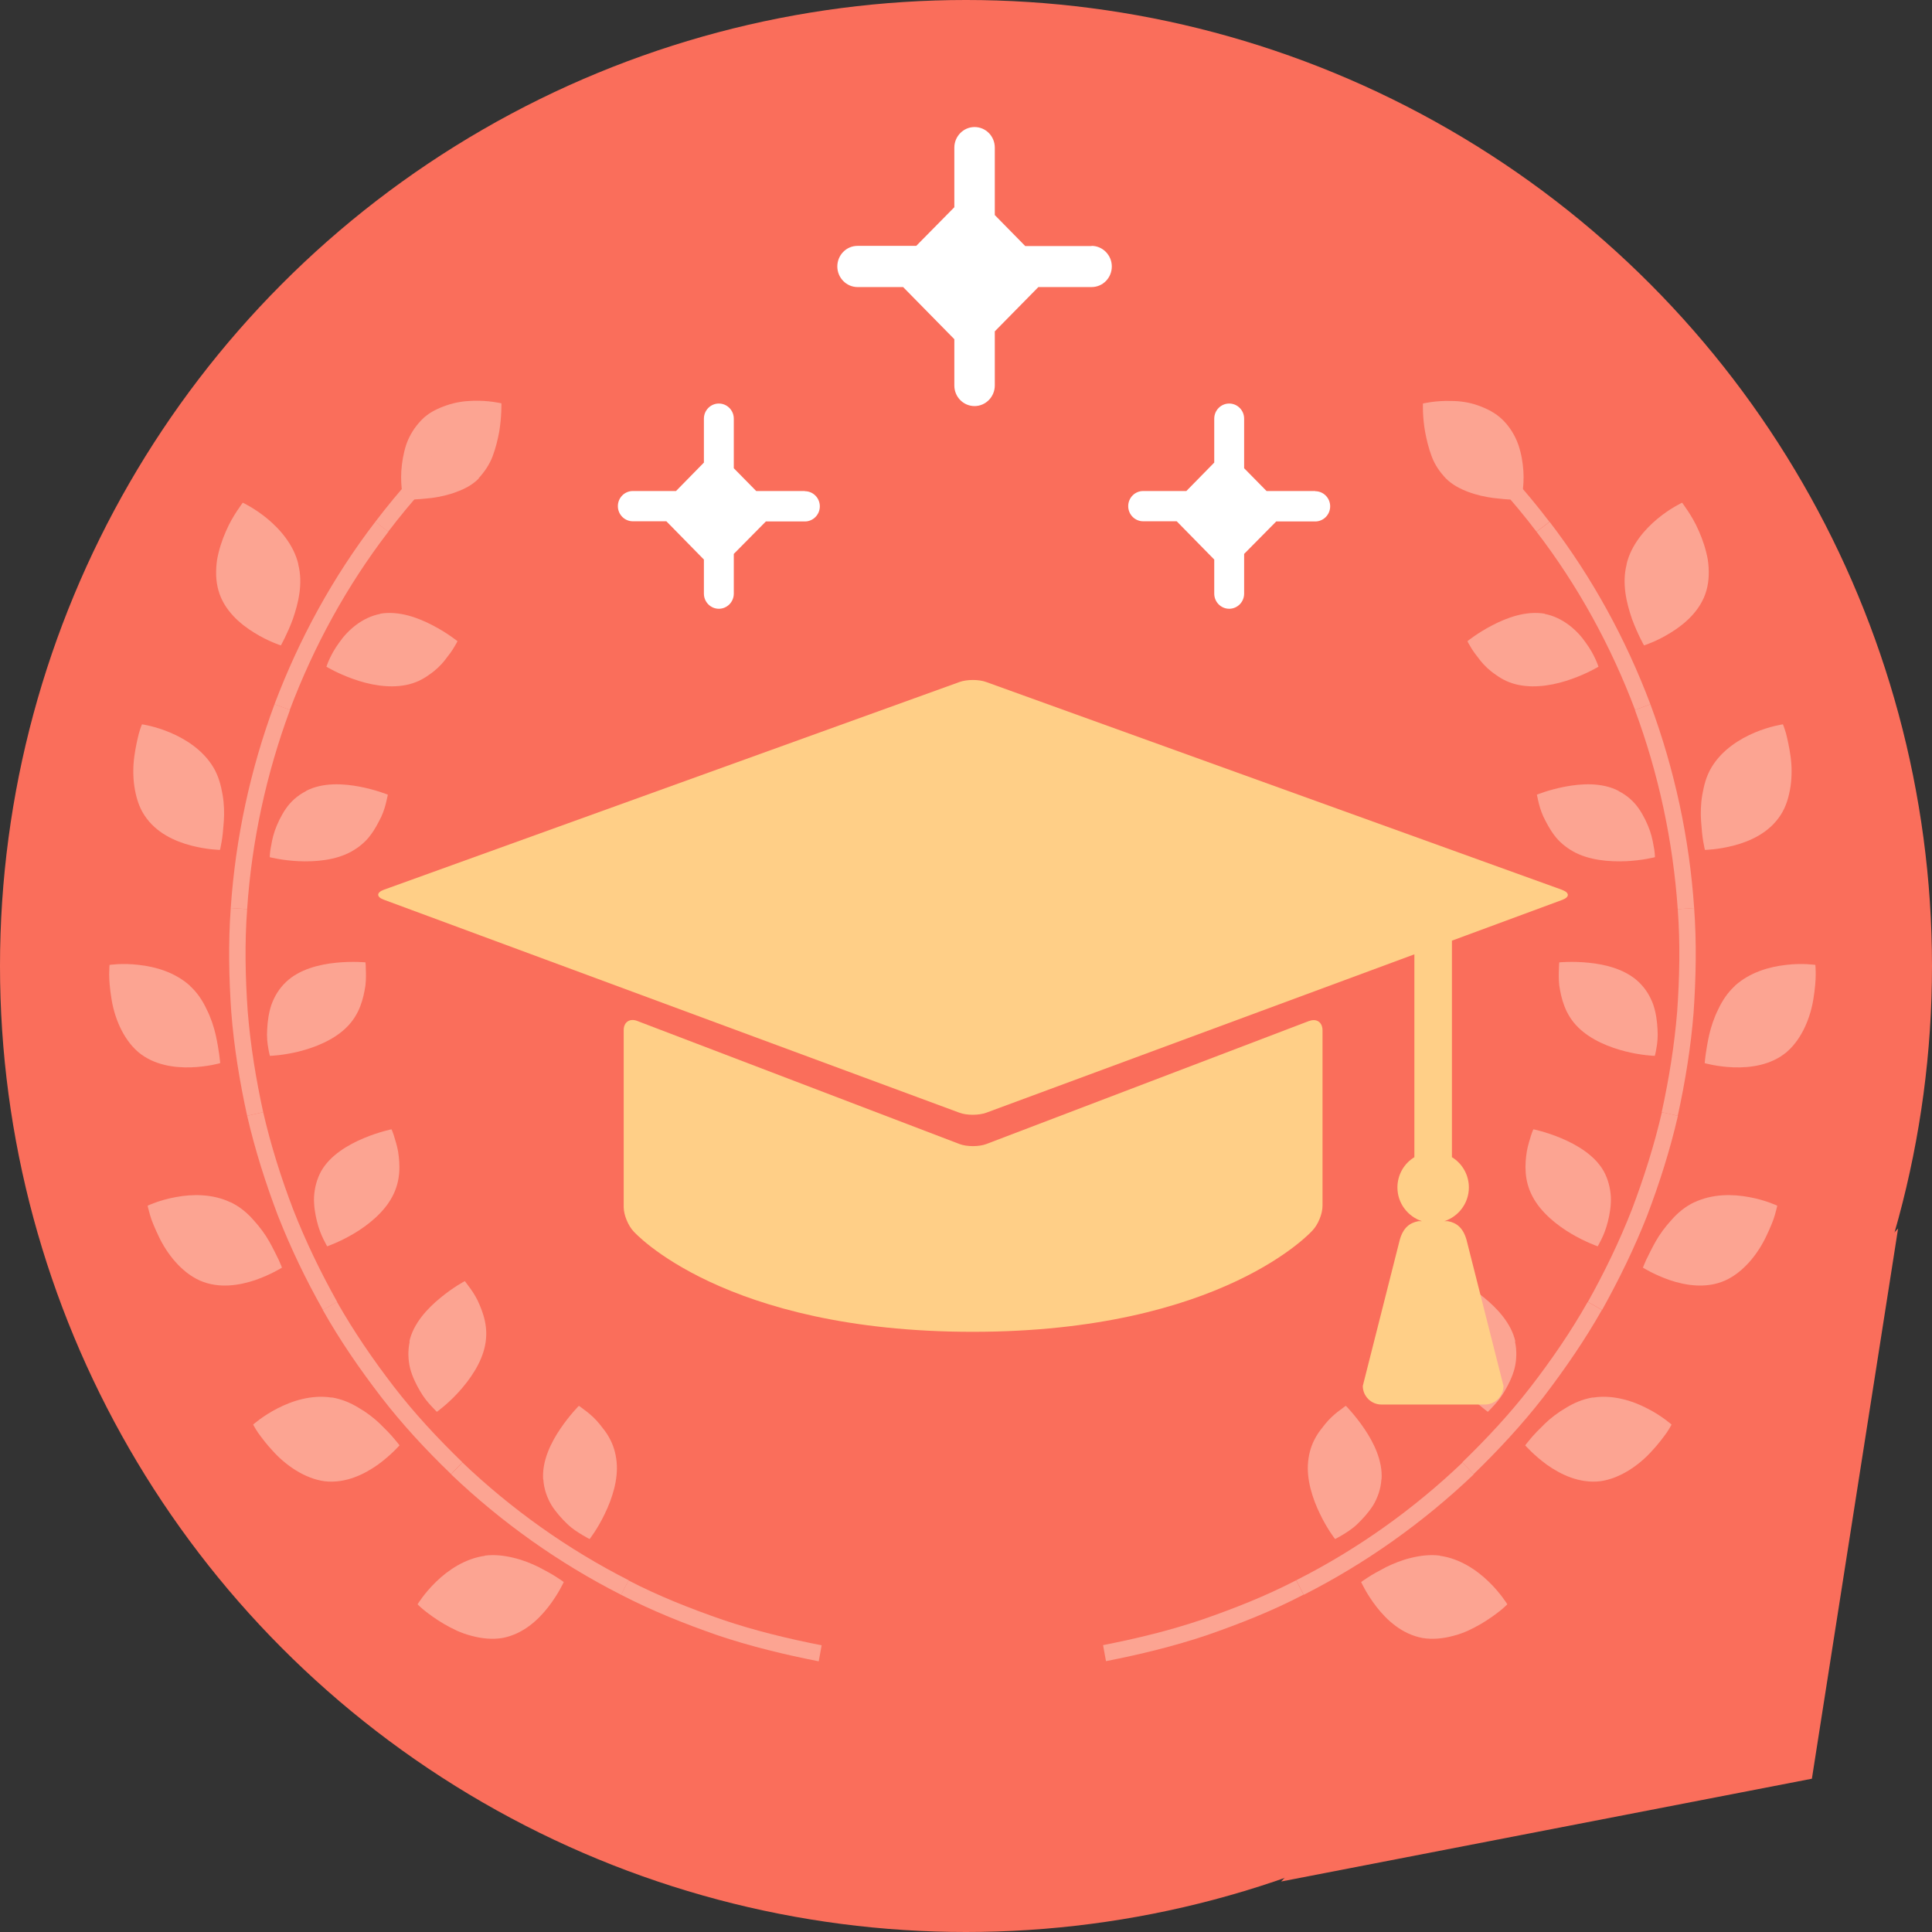<?xml version="1.0" encoding="UTF-8"?>
<svg id="_レイヤー_2" data-name="レイヤー 2" xmlns="http://www.w3.org/2000/svg" viewBox="0 0 106 106">
  <rect x="0" y="0" width="106" height="106" fill="#333333" stroke="none"/>
  <defs>
    <style>
      .cls-1 {
        fill: #fa6e5b;
      }

      .cls-1, .cls-2, .cls-3, .cls-4 {
        stroke-width: 0px;
      }

      .cls-2 {
        fill: #fdd9ca;
      }

      .cls-5 {
        opacity: .5;
      }

      .cls-3 {
        fill: #ffcf87;
      }

      .cls-4 {
        fill: #fff;
      }
    </style>
  </defs>
  <g id="Layer_1" data-name="Layer 1">
    <g>
      <polygon class="cls-1" points="99.41 97.59 70.29 103.23 104.14 67.4 99.41 97.59"/>
      <circle class="cls-1" cx="53" cy="53" r="53"/>
      <g class="cls-5">
        <g>
          <path class="cls-2" d="M34.08,87.5c1.7.88,3.48,1.59,5.29,2.22,1.81.61,3.68,1.06,5.55,1.43l.16-.88c-1.83-.36-3.66-.8-5.43-1.4-1.76-.61-3.51-1.3-5.17-2.16l-.41.8Z"/>
          <g>
            <path class="cls-2" d="M26.6,85.35c.55-.07,1.08,0,1.58.12.51.12.97.31,1.38.51.4.21.75.4.99.56.24.15.38.26.38.26,0,0-.29.65-.85,1.37-.56.72-1.39,1.49-2.52,1.7-.56.09-1.14.03-1.69-.12-.28-.07-.55-.17-.8-.28-.25-.12-.49-.24-.71-.37-.44-.26-.81-.53-1.06-.73-.26-.21-.39-.35-.39-.35,0,0,.37-.61,1.02-1.24.65-.63,1.58-1.27,2.68-1.42Z"/>
            <path class="cls-2" d="M29.81,81.17c.03.51.2.99.44,1.4.25.4.57.75.87,1.04.3.29.62.48.85.62.23.14.38.21.38.21,0,0,.44-.56.83-1.38.4-.82.75-1.88.65-2.86-.05-.5-.19-.94-.4-1.31-.1-.19-.22-.36-.34-.51-.12-.16-.24-.31-.36-.44-.24-.26-.49-.46-.67-.59-.18-.14-.3-.22-.3-.22,0,0-.5.5-1.01,1.25-.51.75-1.02,1.76-.95,2.79Z"/>
            <path class="cls-2" d="M24.75,80.89c2.77,2.64,5.92,4.88,9.33,6.61l.41-.8c-3.33-1.69-6.41-3.88-9.12-6.46l-.62.65Z"/>
          </g>
          <g>
            <path class="cls-2" d="M18.2,76.67c.55.09,1.04.3,1.48.57.45.26.85.57,1.17.88.32.31.6.6.78.82.19.22.29.36.29.36,0,0-.47.54-1.2,1.07-.74.52-1.76,1.03-2.91.9-1.11-.15-2.16-.9-2.84-1.66-.35-.37-.62-.74-.81-1-.18-.27-.27-.45-.27-.45,0,0,.53-.48,1.34-.89.81-.42,1.88-.76,2.97-.59Z"/>
            <path class="cls-2" d="M22.48,73.6c-.11.5-.09,1.01.02,1.47.12.46.33.88.54,1.24.21.37.45.65.63.84.18.2.3.31.3.31,0,0,.58-.41,1.19-1.08.61-.67,1.26-1.59,1.45-2.55.21-.99-.1-1.83-.41-2.49-.16-.32-.34-.58-.48-.76-.13-.19-.22-.29-.22-.29,0,0-.63.33-1.33.91-.7.57-1.49,1.4-1.71,2.4Z"/>
            <path class="cls-2" d="M17.71,71.87c.94,1.67,2.03,3.25,3.19,4.76,1.17,1.52,2.47,2.92,3.85,4.25l.62-.65c-1.34-1.3-2.62-2.67-3.76-4.15-1.14-1.48-2.2-3.03-3.12-4.65l-.78.44Z"/>
          </g>
          <g>
            <path class="cls-2" d="M12.65,65.96c.5.24.91.58,1.25.97.35.38.65.79.87,1.18.22.39.39.75.52,1.01.12.26.18.43.18.43,0,0-.6.38-1.46.68-.86.29-1.99.49-3.04.03-1.03-.46-1.81-1.48-2.25-2.4-.22-.46-.4-.88-.49-1.2-.09-.31-.13-.51-.13-.51,0,0,.65-.31,1.54-.47.9-.17,2.01-.19,3.02.29Z"/>
            <path class="cls-2" d="M17.63,64.24c-.25.45-.37.94-.4,1.42-.02.48.06.94.16,1.35.1.41.24.75.36.99.12.24.2.38.2.38,0,0,.67-.23,1.45-.69.78-.46,1.66-1.16,2.12-2.03.48-.89.43-1.78.32-2.49-.06-.35-.17-.65-.23-.87-.07-.22-.13-.34-.13-.34,0,0-.7.14-1.53.49-.83.35-1.83.92-2.33,1.81Z"/>
            <path class="cls-2" d="M13.56,61.22c.43,1.86,1.01,3.69,1.69,5.48.7,1.78,1.53,3.51,2.47,5.17l.78-.44c-.91-1.63-1.73-3.32-2.41-5.06-.67-1.75-1.23-3.53-1.65-5.35l-.88.2Z"/>
          </g>
          <g>
            <path class="cls-2" d="M10.42,54.09c.41.37.7.82.92,1.29.23.46.39.95.49,1.38.1.44.16.83.2,1.11.04.28.05.46.05.46,0,0-.69.2-1.59.23-.9.03-2.05-.11-2.92-.85-.85-.74-1.31-1.94-1.46-2.95-.08-.5-.12-.96-.12-1.29,0-.33.02-.53.02-.53,0,0,.71-.11,1.61,0,.91.1,1.98.4,2.81,1.15Z"/>
            <path class="cls-2" d="M15.68,53.89c-.37.35-.63.79-.79,1.24-.15.45-.21.92-.23,1.33-.03.42.01.79.06,1.05.04.26.09.42.09.42,0,0,.71-.02,1.59-.24.88-.22,1.92-.63,2.62-1.33.72-.71.92-1.58,1.03-2.29.04-.36.03-.67.02-.9,0-.23-.02-.37-.02-.37,0,0-.71-.07-1.61.02-.9.09-2.01.35-2.75,1.06Z"/>
            <path class="cls-2" d="M12.66,49.82c-.14,1.91-.1,3.83.03,5.73.15,1.91.46,3.8.87,5.67l.88-.2c-.4-1.83-.7-3.67-.85-5.54-.13-1.86-.17-3.74-.03-5.6l-.9-.06Z"/>
          </g>
          <g>
            <path class="cls-2" d="M11.7,42.09c.29.48.42.99.51,1.5.09.51.1,1.02.07,1.46-.03.45-.07.84-.12,1.13-.05.28-.09.45-.09.45,0,0-.71-.01-1.59-.24-.88-.23-1.92-.69-2.55-1.65-.32-.48-.47-1.03-.56-1.6-.08-.57-.07-1.14,0-1.64.07-.51.17-.95.25-1.26.09-.32.17-.5.17-.5,0,0,.71.1,1.54.45.83.35,1.8.95,2.37,1.9Z"/>
            <path class="cls-2" d="M16.8,43.4c-.46.23-.84.57-1.11.96-.27.39-.47.82-.61,1.21-.14.4-.19.76-.24,1.03-.04.27-.04.43-.04.43,0,0,.69.18,1.59.22.91.04,2.03-.05,2.89-.53.43-.24.79-.55,1.04-.89.26-.34.44-.7.6-1.02.15-.33.23-.63.28-.85.05-.22.08-.36.08-.36,0,0-.66-.27-1.55-.44-.89-.17-2.02-.24-2.93.23Z"/>
            <path class="cls-2" d="M15.06,38.64c-1.33,3.59-2.14,7.36-2.4,11.18l.9.06c.25-3.73,1.05-7.42,2.35-10.93l-.84-.31Z"/>
          </g>
          <g>
            <path class="cls-2" d="M16.36,30.95c.28,1.08,0,2.16-.29,3.01-.31.84-.66,1.45-.66,1.45,0,0-.68-.21-1.45-.69-.77-.47-1.66-1.22-1.97-2.31-.16-.55-.16-1.13-.08-1.7.1-.56.28-1.1.49-1.57.2-.47.44-.86.62-1.13.18-.27.3-.43.3-.43,0,0,.65.3,1.35.88.7.58,1.45,1.44,1.7,2.5Z"/>
            <path class="cls-2" d="M20.87,33.68c-1,.19-1.8.9-2.27,1.59-.5.68-.69,1.31-.69,1.31,0,0,.61.37,1.46.67.86.31,1.93.53,2.92.33.49-.1.9-.3,1.24-.55.36-.24.65-.52.87-.8.22-.28.41-.53.52-.73.12-.19.18-.32.18-.32,0,0-.55-.45-1.36-.87-.8-.42-1.85-.81-2.88-.64Z"/>
            <path class="cls-2" d="M20.59,28.63c-2.33,3.04-4.18,6.43-5.53,10.01l.84.31c1.32-3.5,3.13-6.81,5.41-9.78l-.71-.54Z"/>
          </g>
          <g>
            <path class="cls-2" d="M26.27,26.25c-.34.35-.78.58-1.23.74-.44.17-.91.27-1.34.33-.44.05-.82.08-1.1.09-.28,0-.46,0-.46,0,0,0-.04-.17-.08-.45-.04-.28-.07-.69-.04-1.13.03-.45.11-.95.27-1.44.17-.49.45-.95.84-1.35.38-.4.88-.63,1.37-.8.49-.17.99-.24,1.44-.25.9-.03,1.57.14,1.57.14,0,0,.02.71-.12,1.56-.08.42-.19.89-.36,1.34-.17.45-.44.85-.77,1.21Z"/>
            <path class="cls-2" d="M24.89,23.85c-1.56,1.47-3,3.07-4.3,4.78l.71.54c1.27-1.67,2.68-3.23,4.2-4.67l-.62-.65Z"/>
          </g>
        </g>
        <g>
          <path class="cls-2" d="M71.12,86.7c-1.66.86-3.4,1.55-5.17,2.16-1.77.6-3.59,1.04-5.43,1.4l.16.88c1.88-.37,3.74-.82,5.55-1.43,1.81-.63,3.59-1.33,5.29-2.22l-.41-.8Z"/>
          <g>
            <path class="cls-2" d="M75.79,81.17c-.03.51-.2.99-.44,1.4-.25.4-.57.75-.87,1.04-.3.29-.62.48-.85.62-.23.14-.38.21-.38.21,0,0-.44-.56-.83-1.38-.4-.82-.75-1.88-.65-2.86.05-.5.19-.94.4-1.31.1-.19.22-.36.34-.51.12-.16.24-.31.36-.44.24-.26.49-.46.67-.59.18-.14.3-.22.3-.22,0,0,.5.5,1.01,1.25.51.75,1.02,1.76.95,2.79Z"/>
            <path class="cls-2" d="M79.01,85.35c-.55-.07-1.08,0-1.58.12-.51.12-.97.31-1.38.51-.4.21-.75.4-.99.56-.24.15-.38.26-.38.26,0,0,.29.65.85,1.37.56.72,1.39,1.49,2.52,1.7.56.09,1.14.03,1.69-.12.28-.07.55-.17.8-.28.25-.12.49-.24.71-.37.44-.26.81-.53,1.06-.73.26-.21.39-.35.39-.35,0,0-.37-.61-1.02-1.24-.65-.63-1.58-1.27-2.68-1.42Z"/>
            <path class="cls-2" d="M80.24,80.24c-2.7,2.58-5.78,4.77-9.12,6.46l.41.8c3.41-1.73,6.56-3.97,9.33-6.61l-.62-.65Z"/>
          </g>
          <g>
            <path class="cls-2" d="M83.12,73.6c.11.5.09,1.01-.02,1.47-.12.46-.33.88-.54,1.24-.21.37-.45.65-.63.84-.18.2-.3.31-.3.31,0,0-.58-.41-1.19-1.08-.61-.67-1.26-1.59-1.45-2.55-.21-.99.1-1.83.41-2.49.16-.32.34-.58.48-.76.13-.19.22-.29.22-.29,0,0,.63.33,1.33.91.7.57,1.49,1.4,1.71,2.4Z"/>
            <path class="cls-2" d="M87.4,76.67c-.55.09-1.04.3-1.48.57-.45.26-.85.57-1.17.88-.32.31-.6.6-.78.82-.19.22-.29.36-.29.36,0,0,.47.54,1.2,1.07.74.52,1.76,1.03,2.91.9,1.11-.15,2.16-.9,2.84-1.66.35-.37.62-.74.81-1,.18-.27.27-.45.27-.45,0,0-.53-.48-1.34-.89-.81-.42-1.88-.76-2.97-.59Z"/>
            <path class="cls-2" d="M87.11,71.43c-.92,1.63-1.98,3.17-3.12,4.65-1.14,1.48-2.42,2.85-3.76,4.15l.62.65c1.37-1.33,2.68-2.74,3.85-4.25,1.16-1.52,2.25-3.1,3.19-4.76l-.78-.44Z"/>
          </g>
          <g>
            <path class="cls-2" d="M87.98,64.24c.25.45.37.94.4,1.42.02.48-.06.94-.16,1.35-.1.41-.24.75-.36.99-.12.24-.2.38-.2.38,0,0-.67-.23-1.45-.69-.78-.46-1.66-1.16-2.12-2.03-.48-.89-.43-1.78-.32-2.49.06-.35.17-.65.23-.87.07-.22.13-.34.13-.34,0,0,.7.14,1.53.49.83.35,1.83.92,2.33,1.81Z"/>
            <path class="cls-2" d="M92.96,65.96c-.5.24-.91.58-1.25.97-.35.38-.65.79-.87,1.18-.22.39-.39.75-.52,1.01-.12.26-.18.43-.18.43,0,0,.6.38,1.46.68.86.29,1.99.49,3.04.03,1.03-.46,1.81-1.48,2.25-2.4.22-.46.4-.88.49-1.2.09-.31.13-.51.13-.51,0,0-.65-.31-1.54-.47-.9-.17-2.01-.19-3.02.29Z"/>
            <path class="cls-2" d="M91.18,61.02c-.42,1.82-.99,3.61-1.65,5.35-.68,1.74-1.5,3.43-2.41,5.06l.78.44c.93-1.67,1.77-3.39,2.47-5.17.68-1.79,1.26-3.61,1.69-5.48l-.88-.2Z"/>
          </g>
          <g>
            <path class="cls-2" d="M89.92,53.89c.37.35.63.79.79,1.24.15.45.21.92.23,1.33.03.42-.01.79-.06,1.05-.04.26-.09.42-.09.42,0,0-.71-.02-1.59-.24-.88-.22-1.92-.63-2.62-1.33-.72-.71-.92-1.58-1.03-2.29-.04-.36-.03-.67-.02-.9,0-.23.02-.37.02-.37,0,0,.71-.07,1.61.02.9.09,2.01.35,2.75,1.06Z"/>
            <path class="cls-2" d="M95.19,54.09c-.41.37-.7.82-.92,1.29-.23.46-.39.95-.49,1.38-.1.44-.16.83-.2,1.11-.04.28-.05.46-.05.46,0,0,.69.2,1.59.23.9.03,2.05-.11,2.92-.85.85-.74,1.31-1.94,1.46-2.95.08-.5.12-.96.12-1.29,0-.33-.02-.53-.02-.53,0,0-.71-.11-1.61,0-.91.1-1.98.4-2.81,1.15Z"/>
            <path class="cls-2" d="M92.05,49.88c.14,1.87.1,3.74-.03,5.6-.15,1.86-.45,3.71-.85,5.54l.88.2c.41-1.87.72-3.76.87-5.67.13-1.91.17-3.82.03-5.73l-.9.06Z"/>
          </g>
          <g>
            <path class="cls-2" d="M88.8,43.4c.46.23.84.57,1.11.96.27.39.47.82.61,1.21.14.4.19.76.24,1.03.04.27.04.43.04.43,0,0-.69.18-1.59.22-.91.04-2.03-.05-2.89-.53-.43-.24-.79-.55-1.04-.89-.26-.34-.44-.7-.6-1.02-.15-.33-.23-.63-.28-.85-.05-.22-.08-.36-.08-.36,0,0,.66-.27,1.55-.44.89-.17,2.02-.24,2.93.23Z"/>
            <path class="cls-2" d="M93.91,42.09c-.29.48-.42.99-.51,1.5-.09.51-.1,1.02-.07,1.46.03.45.07.84.12,1.13.05.28.09.45.09.45,0,0,.71-.01,1.59-.24.88-.23,1.92-.69,2.55-1.65.32-.48.47-1.03.56-1.6.08-.57.07-1.14,0-1.64-.07-.51-.17-.95-.25-1.26-.09-.32-.17-.5-.17-.5,0,0-.71.1-1.54.45-.83.35-1.8.95-2.37,1.9Z"/>
            <path class="cls-2" d="M89.7,38.95c1.3,3.5,2.09,7.2,2.35,10.93l.9-.06c-.26-3.82-1.07-7.59-2.4-11.18l-.84.31Z"/>
          </g>
          <g>
            <path class="cls-2" d="M84.74,33.68c1,.19,1.8.9,2.27,1.59.5.68.69,1.31.69,1.31,0,0-.61.37-1.46.67-.86.31-1.93.53-2.92.33-.49-.1-.9-.3-1.24-.55-.36-.24-.65-.52-.87-.8-.22-.28-.41-.53-.52-.73-.12-.19-.18-.32-.18-.32,0,0,.55-.45,1.36-.87.8-.42,1.85-.81,2.88-.64Z"/>
            <path class="cls-2" d="M89.25,30.95c-.28,1.08,0,2.16.29,3.01.31.84.66,1.45.66,1.45,0,0,.68-.21,1.45-.69.77-.47,1.66-1.22,1.97-2.31.16-.55.16-1.13.08-1.7-.1-.56-.28-1.1-.49-1.57-.2-.47-.44-.86-.62-1.13-.18-.27-.3-.43-.3-.43,0,0-.65.3-1.35.88-.7.58-1.45,1.44-1.7,2.5Z"/>
            <path class="cls-2" d="M84.3,29.17c2.28,2.97,4.09,6.28,5.41,9.78l.84-.31c-1.35-3.58-3.2-6.97-5.53-10.01l-.71.54Z"/>
          </g>
          <g>
            <path class="cls-2" d="M82.46,23.05c.39.39.67.86.84,1.34.17.49.25.99.28,1.44.03.44,0,.84-.04,1.13-.04.28-.07.45-.07.45,0,0-.18,0-.46,0-.28,0-.66-.04-1.1-.09-.43-.06-.9-.16-1.35-.33-.45-.17-.88-.39-1.23-.74-.34-.36-.61-.75-.78-1.21-.17-.45-.28-.92-.36-1.34-.15-.85-.12-1.56-.12-1.56,0,0,.67-.17,1.57-.14.45,0,.96.07,1.44.24.48.17.98.41,1.37.8Z"/>
            <path class="cls-2" d="M80.1,24.5c1.52,1.44,2.93,3,4.2,4.67l.71-.54c-1.3-1.71-2.74-3.31-4.3-4.78l-.62.65Z"/>
          </g>
        </g>
      </g>
      <path class="cls-4" d="M59.89,13.5h-3.64l-1.67-1.7v-3.7c0-.63-.5-1.13-1.11-1.13s-1.11.51-1.11,1.13v3.27l-2.09,2.12h-3.22c-.62,0-1.11.51-1.11,1.13s.5,1.13,1.11,1.13h2.5l2.81,2.86v2.54c0,.63.5,1.13,1.11,1.13s1.11-.51,1.11-1.13v-2.97l2.39-2.43h2.92c.62,0,1.11-.51,1.11-1.13s-.5-1.13-1.11-1.13Z"/>
      <path class="cls-4" d="M72.16,26.94h-2.67l-1.23-1.25v-2.72c0-.46-.37-.83-.82-.83s-.82.37-.82.83v2.41l-1.53,1.56h-2.37c-.45,0-.82.37-.82.83s.37.83.82.83h1.84l2.06,2.1v1.87c0,.46.37.83.82.83s.82-.37.82-.83v-2.18l1.76-1.78h2.14c.45,0,.82-.37.82-.83s-.37-.83-.82-.83Z"/>
      <path class="cls-4" d="M44.16,26.94h-2.67l-1.23-1.25v-2.72c0-.46-.37-.83-.82-.83s-.82.37-.82.83v2.41l-1.53,1.56h-2.37c-.45,0-.82.37-.82.83s.37.83.82.83h1.84l2.06,2.1v1.87c0,.46.37.83.82.83s.82-.37.82-.83v-2.18l1.76-1.78h2.14c.45,0,.82-.37.82-.83s-.37-.83-.82-.83Z"/>
      <g>
        <path class="cls-3" d="M85.7,48.82l-31.59-11.4c-.4-.15-1.06-.15-1.47,0l-31.59,11.4c-.4.15-.4.39,0,.54l31.59,11.69c.4.15,1.06.15,1.47,0l22.76-8.42c.2-.07.47-.17.73-.27v11.13c-.56.34-.93.96-.93,1.66,0,.86.56,1.59,1.34,1.85h-.19c-.47.09-.83.35-1.02,1.02l-2.03,8.02c0,.56.46,1.02,1.02,1.02h5.68c.56,0,1.02-.46,1.02-1.02l-2.03-8.02c-.19-.66-.54-.93-1.02-1.02h-.19c.78-.26,1.34-.99,1.34-1.85,0-.7-.37-1.32-.93-1.66v-11.88s.33-.12.73-.27l5.33-1.97c.4-.15.4-.39,0-.54Z"/>
        <path class="cls-3" d="M71.84,56.01l-17.73,6.76c-.4.15-1.06.15-1.46,0l-17.7-6.76c-.4-.15-.73.07-.73.5v9.72c0,.43.25,1.03.55,1.34,0,0,4.89,5.5,18.6,5.5s18.64-5.56,18.64-5.56c.3-.31.55-.91.55-1.34v-9.65c0-.43-.33-.66-.73-.5Z"/>
      </g>
    </g>
  </g>
</svg>